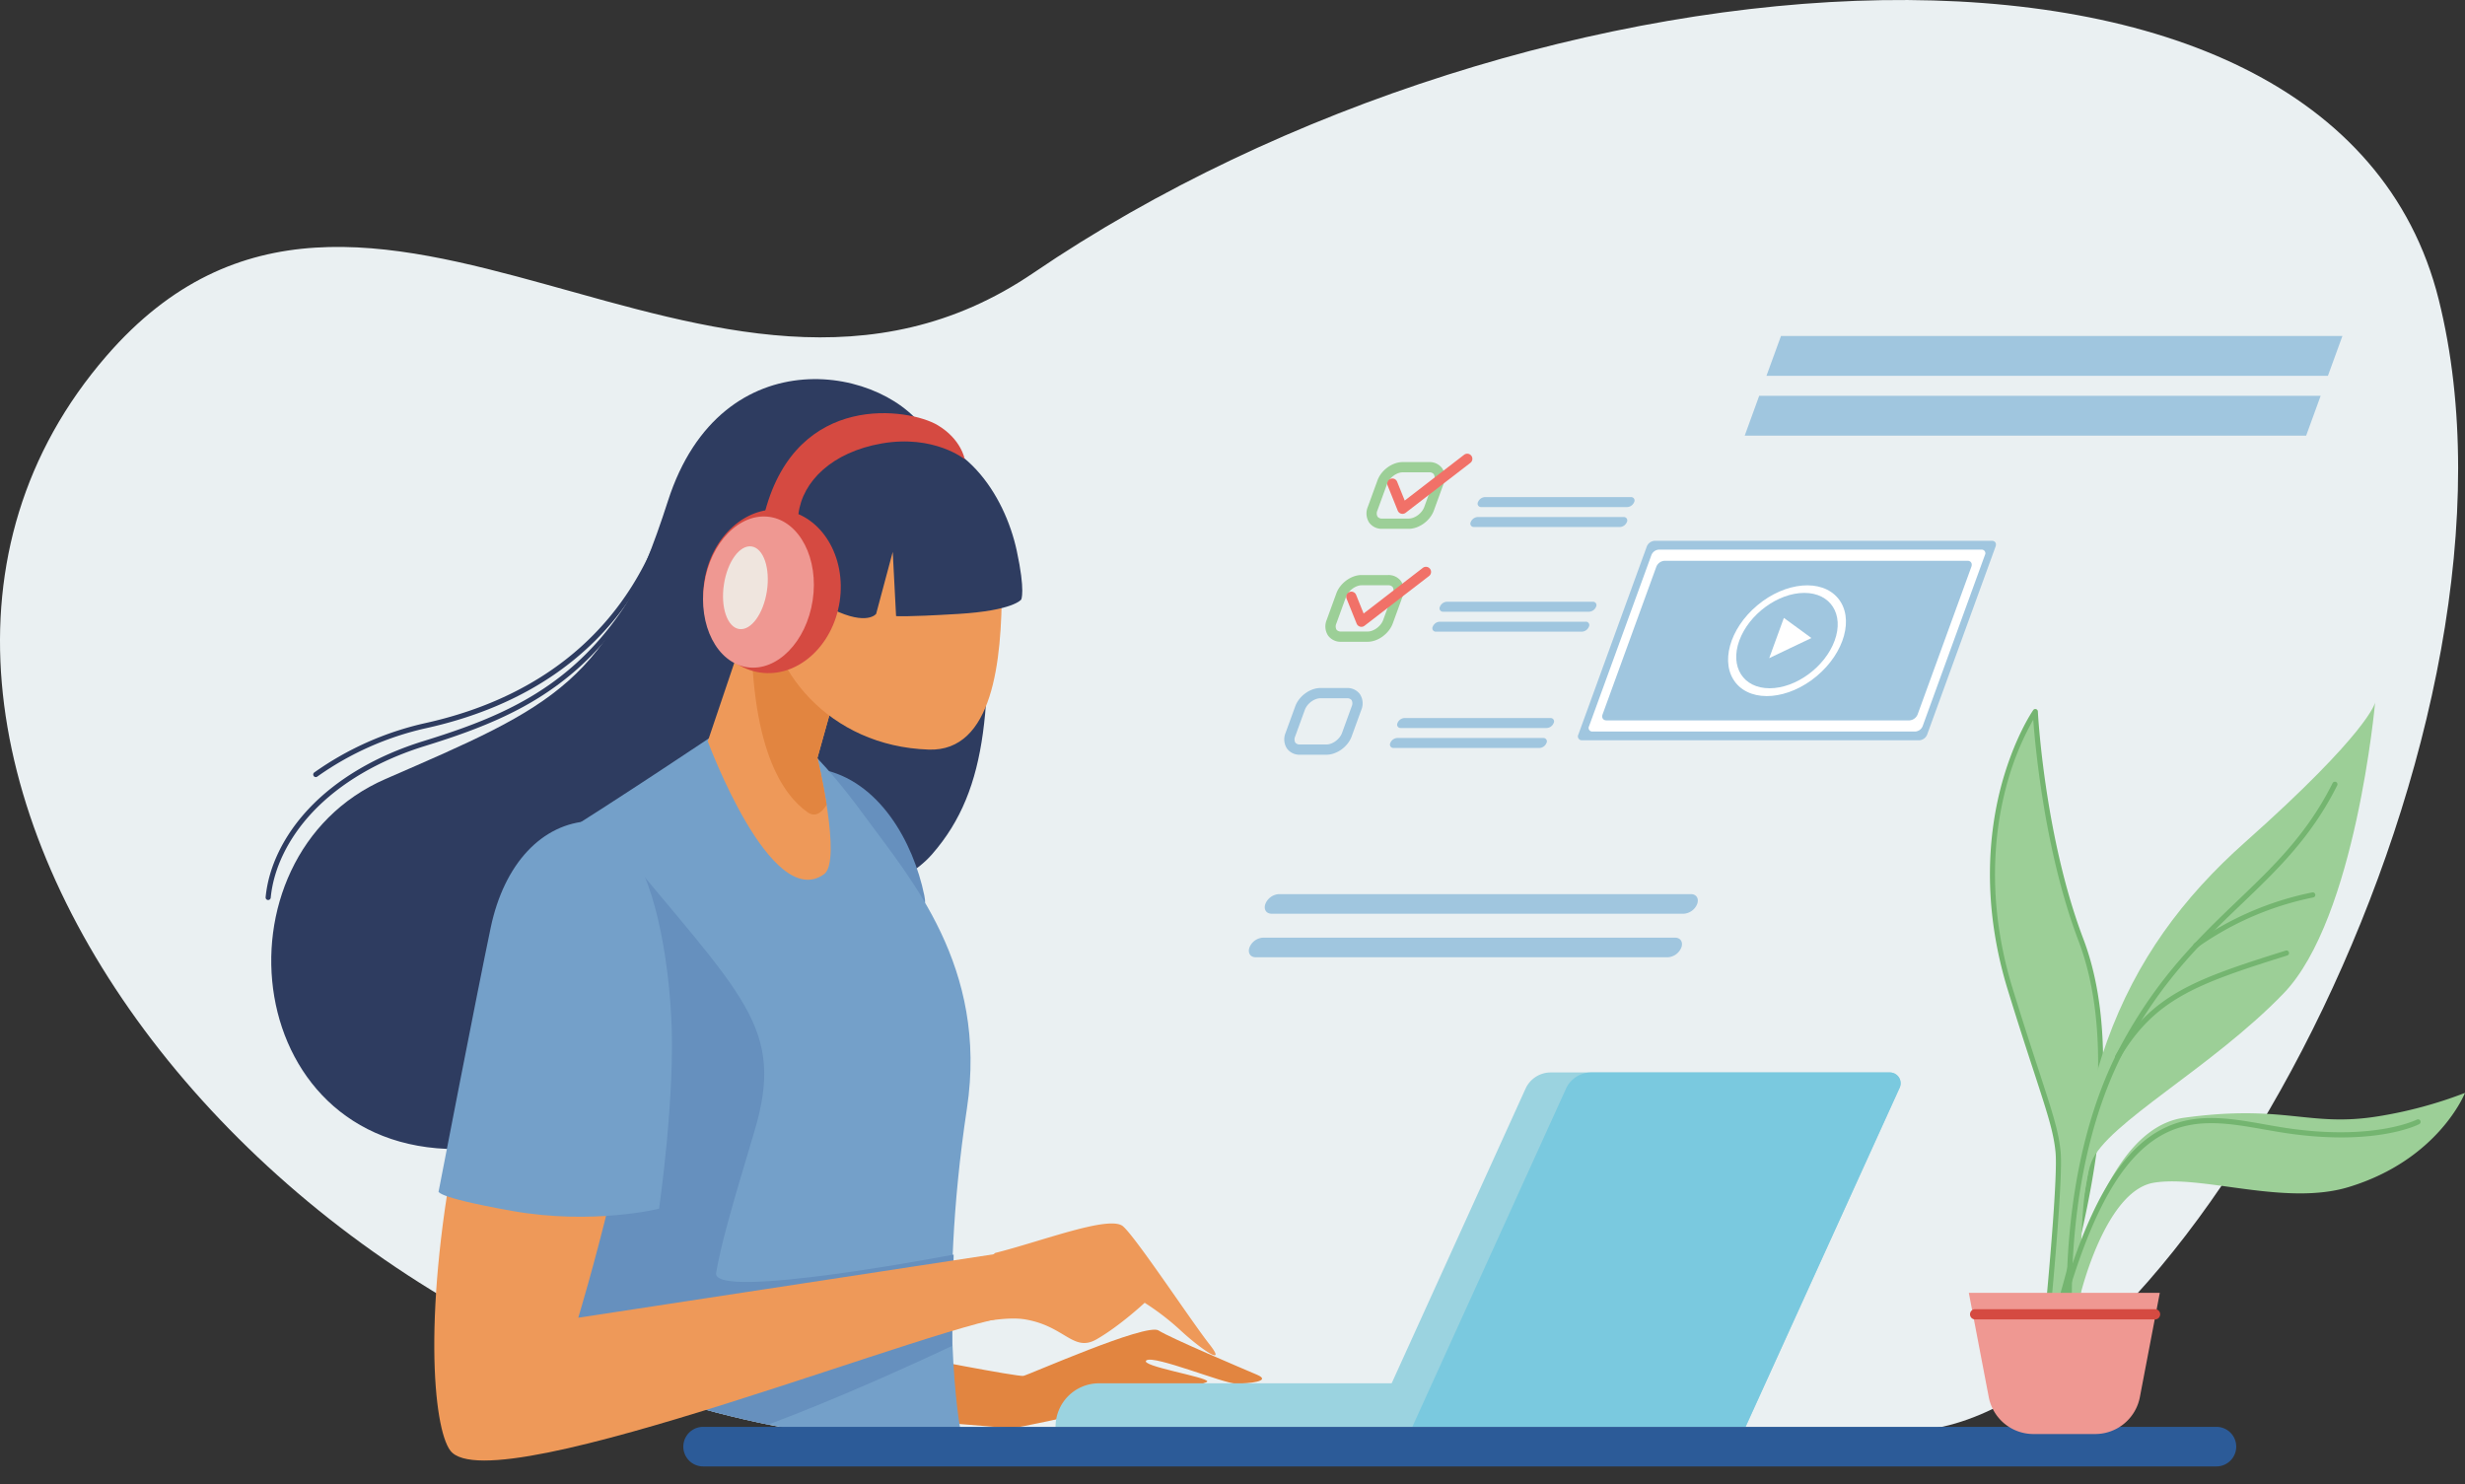 <svg id="Camada_1" data-name="Camada 1" xmlns="http://www.w3.org/2000/svg" xmlns:xlink="http://www.w3.org/1999/xlink" viewBox="0 0 1155.15 695.56"><rect x="0" y="0" width="1155.15" height="695.56" fill="#333333" stroke="none"/><defs><style>.cls-1{fill:none;}.cls-2{fill:#eaf0f2;}.cls-3{fill:#2e3c60;}.cls-4{fill:#e28540;}.cls-5{fill:#6690be;}.cls-6{clip-path:url(#clip-path);}.cls-7{fill:#74a0c9;}.cls-8{fill:#2c5b98;}.cls-9{fill:#ee9959;}.cls-10{fill:#9bd3e0;}.cls-11{fill:#7ac9df;}.cls-12{fill:#d54a41;}.cls-13{fill:#ef9892;}.cls-14{fill:#efe5de;}.cls-15{fill:#a0c6df;}.cls-16{fill:#fff;}.cls-17{fill:#9ccf97;}.cls-18{fill:#f17168;}.cls-19{fill:#74b570;}</style><clipPath id="clip-path" transform="translate(-104.1 -15.11)"><path class="cls-1" d="M527.65,691C233.4,673.85-2.57,362.55,154,181.89,275.44,41.77,437.35,245.72,588.37,143,820.7-15.12,1197.1-43.86,1246.92,155.42s-115.21,510.65-238.2,529.33S527.65,691,527.65,691Z"/></clipPath></defs><path class="cls-2" d="M527.65,691C233.4,673.85-2.57,362.55,154,181.89,275.44,41.77,437.35,245.72,588.37,143,820.7-15.12,1197.1-43.86,1246.92,155.42s-115.21,510.65-238.2,529.33S527.65,691,527.65,691Z" transform="translate(-104.1 -15.11)"/><path class="cls-3" d="M565.79,269.07c3.12,74.73,2.34,115.21-24.91,146.35s-103.53,23.35-103.53,23.35-7.52,110-114.17,114.69-122-137-38.4-173.33c79.53-34.58,104.83-44.63,132.33-130.26,25.13-78.22,103.53-63.31,122.22-30.62S565.79,269.07,565.79,269.07Z" transform="translate(-104.1 -15.11)"/><path class="cls-4" d="M530.76,650.5s50.34,9.86,52.94,9.34,57.6-24.91,63.31-21.28,38.92,17.65,46.18,20.76-4.15,4.15-9.86,4.15-38.4-13.49-42-10.89,28.54,7.78,28.54,9.86-86.14,21.79-91.33,21.79-45.15-3.63-45.15-3.63Z" transform="translate(-104.1 -15.11)"/><path class="cls-5" d="M489,375.59c27.11,5.32,43.07,34,48.26,59.14S489,375.59,489,375.59Z" transform="translate(-104.1 -15.11)"/><g class="cls-6"><path class="cls-7" d="M443.58,356.25s-52.16,35-80.18,52.16S373.52,610,382.86,678.52s171.26,6.23,171.26,6.23-10.9-57.6,3.11-150.24c10-66.35-26.73-107.94-47.74-136.74C456.44,325.08,443.58,356.25,443.58,356.25Z" transform="translate(-104.1 -15.11)"/><path class="cls-5" d="M392.2,409.19c59.94,73.17,80.2,86.85,65.39,136.22-11.68,38.92-15.57,52.94-17.9,66.17S551,603,551,603l-.78,42.81s-89.52,42.81-133.11,51.38-70.83-1.56-70.83-1.56Z" transform="translate(-104.1 -15.11)"/></g><path class="cls-8" d="M1142.77,702.27H433.59a9.27,9.27,0,1,1,0-18.54h709.18a9.27,9.27,0,0,1,0,18.54Z" transform="translate(-104.1 -15.11)"/><path class="cls-9" d="M462.78,282.56l-27,79.92s29.58,80.18,54.49,62.28c8.51-6.12-3.11-54.49-3.11-54.49l18.16-64.87Z" transform="translate(-104.1 -15.11)"/><path class="cls-9" d="M376.63,406.07c-37.26,4.14-40.47,54.49-57.6,138.56s-12,139.57-3.89,150.24c19.46,25.69,238.2-63.83,265.44-63,18.81.54,3.12-31.14,3.12-31.14L375.08,632.6s29.58-97.31,29.58-147.13S390.65,404.52,376.63,406.07Z" transform="translate(-104.1 -15.11)"/><path class="cls-9" d="M570.46,602.24c21.8-5.45,53.71-17.91,59.94-12.46s31.92,44.37,40.48,55.27-3.89,2.34-13.23-6.23a118.79,118.79,0,0,0-17.13-13.23s-11.68,10.9-22.57,17.13-14.79-6.23-33.48-9.35-65.38,13.24-65.38,13.24Z" transform="translate(-104.1 -15.11)"/><path class="cls-7" d="M380.79,399.85c-22.84,1-40.48,20.24-46.71,49.82s-24.39,123.51-24.39,123.51-3.63,2.59,34.25,9.34,69-1,69-1,7.79-53.45,5.71-90.3-10.38-71.61-23.87-83.55S380.79,399.85,380.79,399.85Z" transform="translate(-104.1 -15.11)"/><path class="cls-4" d="M487.17,370.27l18.16-64.87-42.55-22.84-6.5,19.25c-1.41,64.45,15.09,86,26.22,93.88,3.47,2.47,6.46.56,9-3.46C489.64,380.55,487.17,370.27,487.17,370.27Z" transform="translate(-104.1 -15.11)"/><path class="cls-9" d="M573.58,290.09c0,34.72-4.15,77.29-34.25,76.28-46.71-1.55-76.14-37.86-76.14-72.58s24.42-62.86,54.54-62.86S573.58,255.37,573.58,290.09Z" transform="translate(-104.1 -15.11)"/><path class="cls-10" d="M922.13,683.7H747l72-158.44a12.94,12.94,0,0,1,11.79-7.6h158.9a5.06,5.06,0,0,1,4.6,7.15Z" transform="translate(-104.1 -15.11)"/><path class="cls-10" d="M921.75,683.7h-323a20.37,20.37,0,0,1,20.37-20.38H921.75Z" transform="translate(-104.1 -15.11)"/><path class="cls-11" d="M989.75,517.66h-140a12.94,12.94,0,0,0-11.79,7.6l-72,158.44H922.13l72.22-158.89A5.06,5.06,0,0,0,989.75,517.66Z" transform="translate(-104.1 -15.11)"/><path class="cls-3" d="M522.2,218.86c33.08-2.33,52.67,27.9,58.38,54.36,4.12,19.1,2.08,22.84,2.08,22.84s-3.63,5.19-29.58,6.74-29.06,1-29.06,1l-1.56-30.1-7.78,29.06s-4.16,5.71-20.24-2.07S471.08,267,471.08,267s-3.63-17.12,8.83-28.54S522.2,218.86,522.2,218.86Z" transform="translate(-104.1 -15.11)"/><path class="cls-12" d="M497.59,297c-3.18,21-19.94,35.88-37.44,33.24S431,308.37,434.2,287.37s19.94-35.88,37.44-33.23S500.76,276,497.59,297Z" transform="translate(-104.1 -15.11)"/><path class="cls-13" d="M484.94,296.39c-2.94,19.45-16.7,33.49-30.74,31.37s-23-19.61-20.09-39.05,16.7-33.49,30.74-31.37S487.88,277,484.94,296.39Z" transform="translate(-104.1 -15.11)"/><path class="cls-14" d="M463.49,292.05c-1.61,10.68-7.43,18.66-13,17.82s-8.77-10.18-7.15-20.87,7.43-18.66,13-17.82S465.1,281.36,463.49,292.05Z" transform="translate(-104.1 -15.11)"/><path class="cls-12" d="M462.65,254.67c15.18-56.44,67.58-48.21,80.83-40.35,11.15,6.62,12.71,16,12.71,16s-14.4-11.68-38.92-7.4c-23.27,4.07-37.11,17.78-39,33C477.23,263.58,462.65,254.67,462.65,254.67Z" transform="translate(-104.1 -15.11)"/><path class="cls-3" d="M229.77,436.85h-.11a1.19,1.19,0,0,1-1.08-1.31c1.36-14.27,8.49-28.94,20.08-41.31,13.11-14,31.75-25,53.93-31.86C352,347.09,395.11,327.66,422.2,244.31a1.2,1.2,0,1,1,2.28.74c-12.45,38.31-29.39,66.2-51.8,85.26-19.77,16.82-42,25.9-69.38,34.36-21.78,6.73-40.07,17.52-52.89,31.2-11.23,12-18.13,26.15-19.44,39.9A1.2,1.2,0,0,1,229.77,436.85Z" transform="translate(-104.1 -15.11)"/><path class="cls-3" d="M252.09,379.25a1.2,1.2,0,0,1-.74-2.15A144.26,144.26,0,0,1,303.2,354c58.62-12.91,98-48.15,113.8-101.91a1.2,1.2,0,1,1,2.3.67c-9.78,33.22-28.18,59.43-54.69,77.91-17.08,11.9-37.56,20.54-60.89,25.68A141.49,141.49,0,0,0,252.82,379,1.19,1.19,0,0,1,252.09,379.25Z" transform="translate(-104.1 -15.11)"/><path class="cls-15" d="M1003.55,362H845.46a1.82,1.82,0,0,1-1.71-2.68l32.07-88.11a4.25,4.25,0,0,1,3.66-2.68h158.09c1.48,0,2.24,1.2,1.7,2.68l-32.06,88.11A4.25,4.25,0,0,1,1003.55,362Z" transform="translate(-104.1 -15.11)"/><path class="cls-16" d="M1001.64,357.9H850.36a1.69,1.69,0,0,1-1.59-2.5L878,275.17a4,4,0,0,1,3.42-2.5h151.27a1.69,1.69,0,0,1,1.59,2.5l-29.19,80.23A4,4,0,0,1,1001.64,357.9Z" transform="translate(-104.1 -15.11)"/><path class="cls-15" d="M998.91,352.68h-142c-1.56,0-2.36-1.26-1.8-2.82l25.17-69.15a4.46,4.46,0,0,1,3.85-2.82h142c1.55,0,2.36,1.26,1.79,2.82l-25.17,69.15A4.46,4.46,0,0,1,998.91,352.68Z" transform="translate(-104.1 -15.11)"/><ellipse class="cls-16" cx="941.51" cy="315.29" rx="31.1" ry="21.65" transform="translate(-87.48 661.32) rotate(-39.84)"/><path class="cls-15" d="M963.86,315.29c-4.5,12.34-18.14,22.34-30.48,22.34s-18.7-10-14.21-22.34,18.14-22.35,30.47-22.35S968.35,303,963.86,315.29Z" transform="translate(-104.1 -15.11)"/><polygon class="cls-16" points="848.86 298.98 838.97 303.69 829.09 308.41 832.52 298.98 835.96 289.55 842.41 294.26 848.86 298.98"/><path class="cls-17" d="M764.24,262.91H751.78a7.25,7.25,0,0,1-6.07-2.92,7.91,7.91,0,0,1-.64-7.31l4.54-12.45c1.75-4.82,6.94-8.59,11.81-8.59h12.45a7.24,7.24,0,0,1,6.07,2.92,7.88,7.88,0,0,1,.64,7.31l-4.53,12.45C774.3,259.14,769.11,262.91,764.24,262.91Zm-2.82-26.47c-2.84,0-6.25,2.54-7.3,5.43l-4.54,12.45a3.22,3.22,0,0,0,.07,2.91,2.51,2.51,0,0,0,2.13.88h12.46c2.89,0,6.23-2.49,7.3-5.43l4.53-12.45a3.23,3.23,0,0,0-.06-2.91,2.53,2.53,0,0,0-2.14-.88Z" transform="translate(-104.1 -15.11)"/><path class="cls-17" d="M745,315.84H732.52a7.21,7.21,0,0,1-6.07-2.92,7.87,7.87,0,0,1-.64-7.31l4.53-12.45c1.75-4.81,6.94-8.59,11.81-8.59h12.46a7.23,7.23,0,0,1,6.07,2.93,7.89,7.89,0,0,1,.64,7.3l-4.54,12.46C755,312.07,749.84,315.84,745,315.84Zm-2.82-26.47c-2.84,0-6.25,2.54-7.3,5.43l-4.53,12.46a3.23,3.23,0,0,0,.06,2.91,2.54,2.54,0,0,0,2.14.87H745c2.89,0,6.23-2.48,7.3-5.43l4.54-12.45a3.26,3.26,0,0,0-.06-2.91,2.57,2.57,0,0,0-2.14-.88Z" transform="translate(-104.1 -15.11)"/><path class="cls-15" d="M725.71,368.77H713.25a7.23,7.23,0,0,1-6.07-2.92,7.89,7.89,0,0,1-.64-7.3l4.54-12.46c1.75-4.81,6.93-8.58,11.81-8.58h12.45a7.21,7.21,0,0,1,6.07,2.92,7.89,7.89,0,0,1,.64,7.3l-4.53,12.46C735.77,365,730.58,368.77,725.71,368.77Zm-2.82-26.46c-2.89,0-6.23,2.48-7.31,5.42l-4.53,12.46a3.26,3.26,0,0,0,.06,2.91,2.56,2.56,0,0,0,2.14.87h12.46c2.88,0,6.23-2.48,7.3-5.42l4.53-12.46a3.23,3.23,0,0,0-.06-2.91,2.54,2.54,0,0,0-2.14-.87Z" transform="translate(-104.1 -15.11)"/><path class="cls-15" d="M866.71,252.72h-68.5a1.59,1.59,0,0,1-1.49-2.33,3.72,3.72,0,0,1,3.19-2.34h68.5a1.59,1.59,0,0,1,1.49,2.34A3.71,3.71,0,0,1,866.71,252.72Z" transform="translate(-104.1 -15.11)"/><path class="cls-15" d="M863.31,262.06h-68.5a1.58,1.58,0,0,1-1.48-2.33,3.71,3.71,0,0,1,3.18-2.34H865a1.59,1.59,0,0,1,1.49,2.34A3.71,3.71,0,0,1,863.31,262.06Z" transform="translate(-104.1 -15.11)"/><path class="cls-15" d="M848.86,301.76h-68.5a1.58,1.58,0,0,1-1.48-2.33,3.69,3.69,0,0,1,3.18-2.34h68.5a1.59,1.59,0,0,1,1.49,2.34A3.71,3.71,0,0,1,848.86,301.76Z" transform="translate(-104.1 -15.11)"/><path class="cls-15" d="M845.46,311.11H777a1.59,1.59,0,0,1-1.48-2.34,3.7,3.7,0,0,1,3.18-2.33h68.5a1.58,1.58,0,0,1,1.49,2.33A3.72,3.72,0,0,1,845.46,311.11Z" transform="translate(-104.1 -15.11)"/><path class="cls-15" d="M829,356.25h-68.5a1.58,1.58,0,0,1-1.49-2.33,3.72,3.72,0,0,1,3.19-2.34h68.5a1.59,1.59,0,0,1,1.48,2.34A3.7,3.7,0,0,1,829,356.25Z" transform="translate(-104.1 -15.11)"/><path class="cls-15" d="M825.63,365.6h-68.5a1.59,1.59,0,0,1-1.49-2.34,3.71,3.71,0,0,1,3.19-2.33h68.5a1.58,1.58,0,0,1,1.48,2.33A3.71,3.71,0,0,1,825.63,365.6Z" transform="translate(-104.1 -15.11)"/><path class="cls-18" d="M761.34,255.9a2.72,2.72,0,0,1-.63-.08,2.42,2.42,0,0,1-1.6-1.42l-4.7-11.68a2.4,2.4,0,1,1,4.45-1.79l3.52,8.74,27.79-21.42a2.4,2.4,0,1,1,2.93,3.8L762.81,255.4A2.42,2.42,0,0,1,761.34,255.9Z" transform="translate(-104.1 -15.11)"/><path class="cls-18" d="M742.07,308.84a2.28,2.28,0,0,1-.63-.09,2.4,2.4,0,0,1-1.59-1.42l-4.7-11.67a2.4,2.4,0,1,1,4.45-1.8l3.52,8.74,27.79-21.42a2.4,2.4,0,0,1,2.93,3.8l-30.3,23.36A2.44,2.44,0,0,1,742.07,308.84Z" transform="translate(-104.1 -15.11)"/><polygon class="cls-15" points="1090.91 176.11 827.8 176.11 834.61 157.43 1097.71 157.43 1090.91 176.11"/><polygon class="cls-15" points="1080.71 204.14 817.61 204.14 824.4 185.46 1087.51 185.46 1080.71 204.14"/><path class="cls-15" d="M893.18,443.28H700c-2.52,0-3.84-2.07-2.92-4.59a7.28,7.28,0,0,1,6.26-4.59H896.52c2.53,0,3.84,2.06,2.92,4.59A7.29,7.29,0,0,1,893.18,443.28Z" transform="translate(-104.1 -15.11)"/><path class="cls-15" d="M885.76,463.68H692.55c-2.53,0-3.84-2.07-2.92-4.59a7.27,7.27,0,0,1,6.26-4.59H889.1c2.52,0,3.84,2.06,2.92,4.59A7.3,7.3,0,0,1,885.76,463.68Z" transform="translate(-104.1 -15.11)"/><path class="cls-17" d="M1066.63,636.17c0-3.24,39-111.15,12.64-180.62-18.48-48.64-21.4-107-21.4-107s-36,51.57-11.67,130.37c15,48.5,21.08,61.93,22.37,76.2s-5.83,85.61-5.83,85.61Z" transform="translate(-104.1 -15.11)"/><path class="cls-19" d="M1062.74,641.91a1.36,1.36,0,0,1-.48-.09,1.21,1.21,0,0,1-.72-1.23c.07-.71,7.11-71.39,5.84-85.38-.85-9.31-3.72-18.11-10-37.39-3.23-9.87-7.25-22.16-12.31-38.57-12.65-41-8.77-74.49-3.3-95.39,6-22.69,14.77-35.48,15.14-36a1.2,1.2,0,0,1,2.18.62c0,.59,3.12,58.75,21.33,106.65,9.87,26,11.85,60.24,5.89,101.82-4.76,33.2-13.25,61.58-16.88,73.7-.82,2.76-1.54,5.15-1.58,5.59a1.08,1.08,0,0,1-.29.72l-3.89,4.54A1.19,1.19,0,0,1,1062.74,641.91Zm-5.82-289.56a131.52,131.52,0,0,0-12.87,32.23c-5.38,20.58-9.17,53.58,3.29,94,5.06,16.39,9.07,28.67,12.3,38.54,6.35,19.45,9.26,28.33,10.13,37.91,1.13,12.49-4,67-5.47,82l1.19-1.38c.14-.72.56-2.14,1.62-5.71,22.55-75.38,26.27-133.91,11-174C1062.49,414.76,1057.94,366.06,1056.92,352.35Z" transform="translate(-104.1 -15.11)"/><path class="cls-17" d="M1075.06,647.2c-5.84-120,22.7-185.49,81.07-237.38s61-65.5,61-65.5-9.08,101.18-42.8,136.2-83,61-90.15,79.12-4.54,79.13-4.54,79.13l-4.54,11Z" transform="translate(-104.1 -15.11)"/><path class="cls-17" d="M1067.92,657.58c-.64-2,12.33-112.21,59.67-118.69s58.37,4.54,90.8-.65a202.08,202.08,0,0,0,40.86-11s-12.28,31.26-54.48,44.11c-29.83,9.08-68.75-5.84-91.45-2S1079,621.91,1079,621.91l-3.89,25.29Z" transform="translate(-104.1 -15.11)"/><path class="cls-19" d="M1074.41,641.26a1.19,1.19,0,0,1-1.19-1.08c-.08-.78-6.79-78.24,26.08-137.54,17-30.64,35.53-48.39,53.46-65.56,16.71-16,32.49-31.1,44.45-55a1.2,1.2,0,0,1,2.15,1.07c-12.15,24.3-28.08,39.55-44.94,55.69-17.8,17.05-36.21,34.67-53,65-32.51,58.65-25.87,135.39-25.8,136.15a1.19,1.19,0,0,1-1.08,1.31Z" transform="translate(-104.1 -15.11)"/><path class="cls-19" d="M1071.17,625.7a1.33,1.33,0,0,1-.34-.05,1.2,1.2,0,0,1-.82-1.48c12.42-42.8,26.67-67.76,44.84-78.58,16.25-9.66,33.05-6.7,50.83-3.55,4.35.77,8.85,1.56,13.31,2.14,38.63,5.07,57.48-4.32,57.66-4.41a1.2,1.2,0,1,1,1.1,2.13c-.78.41-19.59,9.84-59.08,4.66-4.5-.59-9-1.39-13.41-2.16-17.33-3.06-33.69-5.95-49.18,3.26-17.62,10.48-31.53,35-43.76,77.17A1.19,1.19,0,0,1,1071.17,625.7Z" transform="translate(-104.1 -15.11)"/><path class="cls-19" d="M1133.11,459.34a1.18,1.18,0,0,1-.95-.47,1.2,1.2,0,0,1,.21-1.68,145.29,145.29,0,0,1,55.31-23.9,1.2,1.2,0,1,1,.46,2.36,142.76,142.76,0,0,0-54.3,23.44A1.19,1.19,0,0,1,1133.11,459.34Z" transform="translate(-104.1 -15.11)"/><path class="cls-19" d="M1096.46,511.55a1.13,1.13,0,0,1-.61-.17,1.19,1.19,0,0,1-.42-1.64c16.89-28.48,36.67-35.66,79.8-49.18a1.2,1.2,0,0,1,.72,2.29c-42.53,13.33-62,20.39-78.46,48.11A1.19,1.19,0,0,1,1096.46,511.55Z" transform="translate(-104.1 -15.11)"/><path class="cls-13" d="M1086,687.09h-29a21.31,21.31,0,0,1-20.93-17.31l-9.34-48.85h89.5l-9.34,48.85A21.31,21.31,0,0,1,1086,687.09Z" transform="translate(-104.1 -15.11)"/><path class="cls-12" d="M1114,633.39h-84.31a2.4,2.4,0,0,1,0-4.8H1114a2.4,2.4,0,0,1,0,4.8Z" transform="translate(-104.1 -15.11)"/></svg>